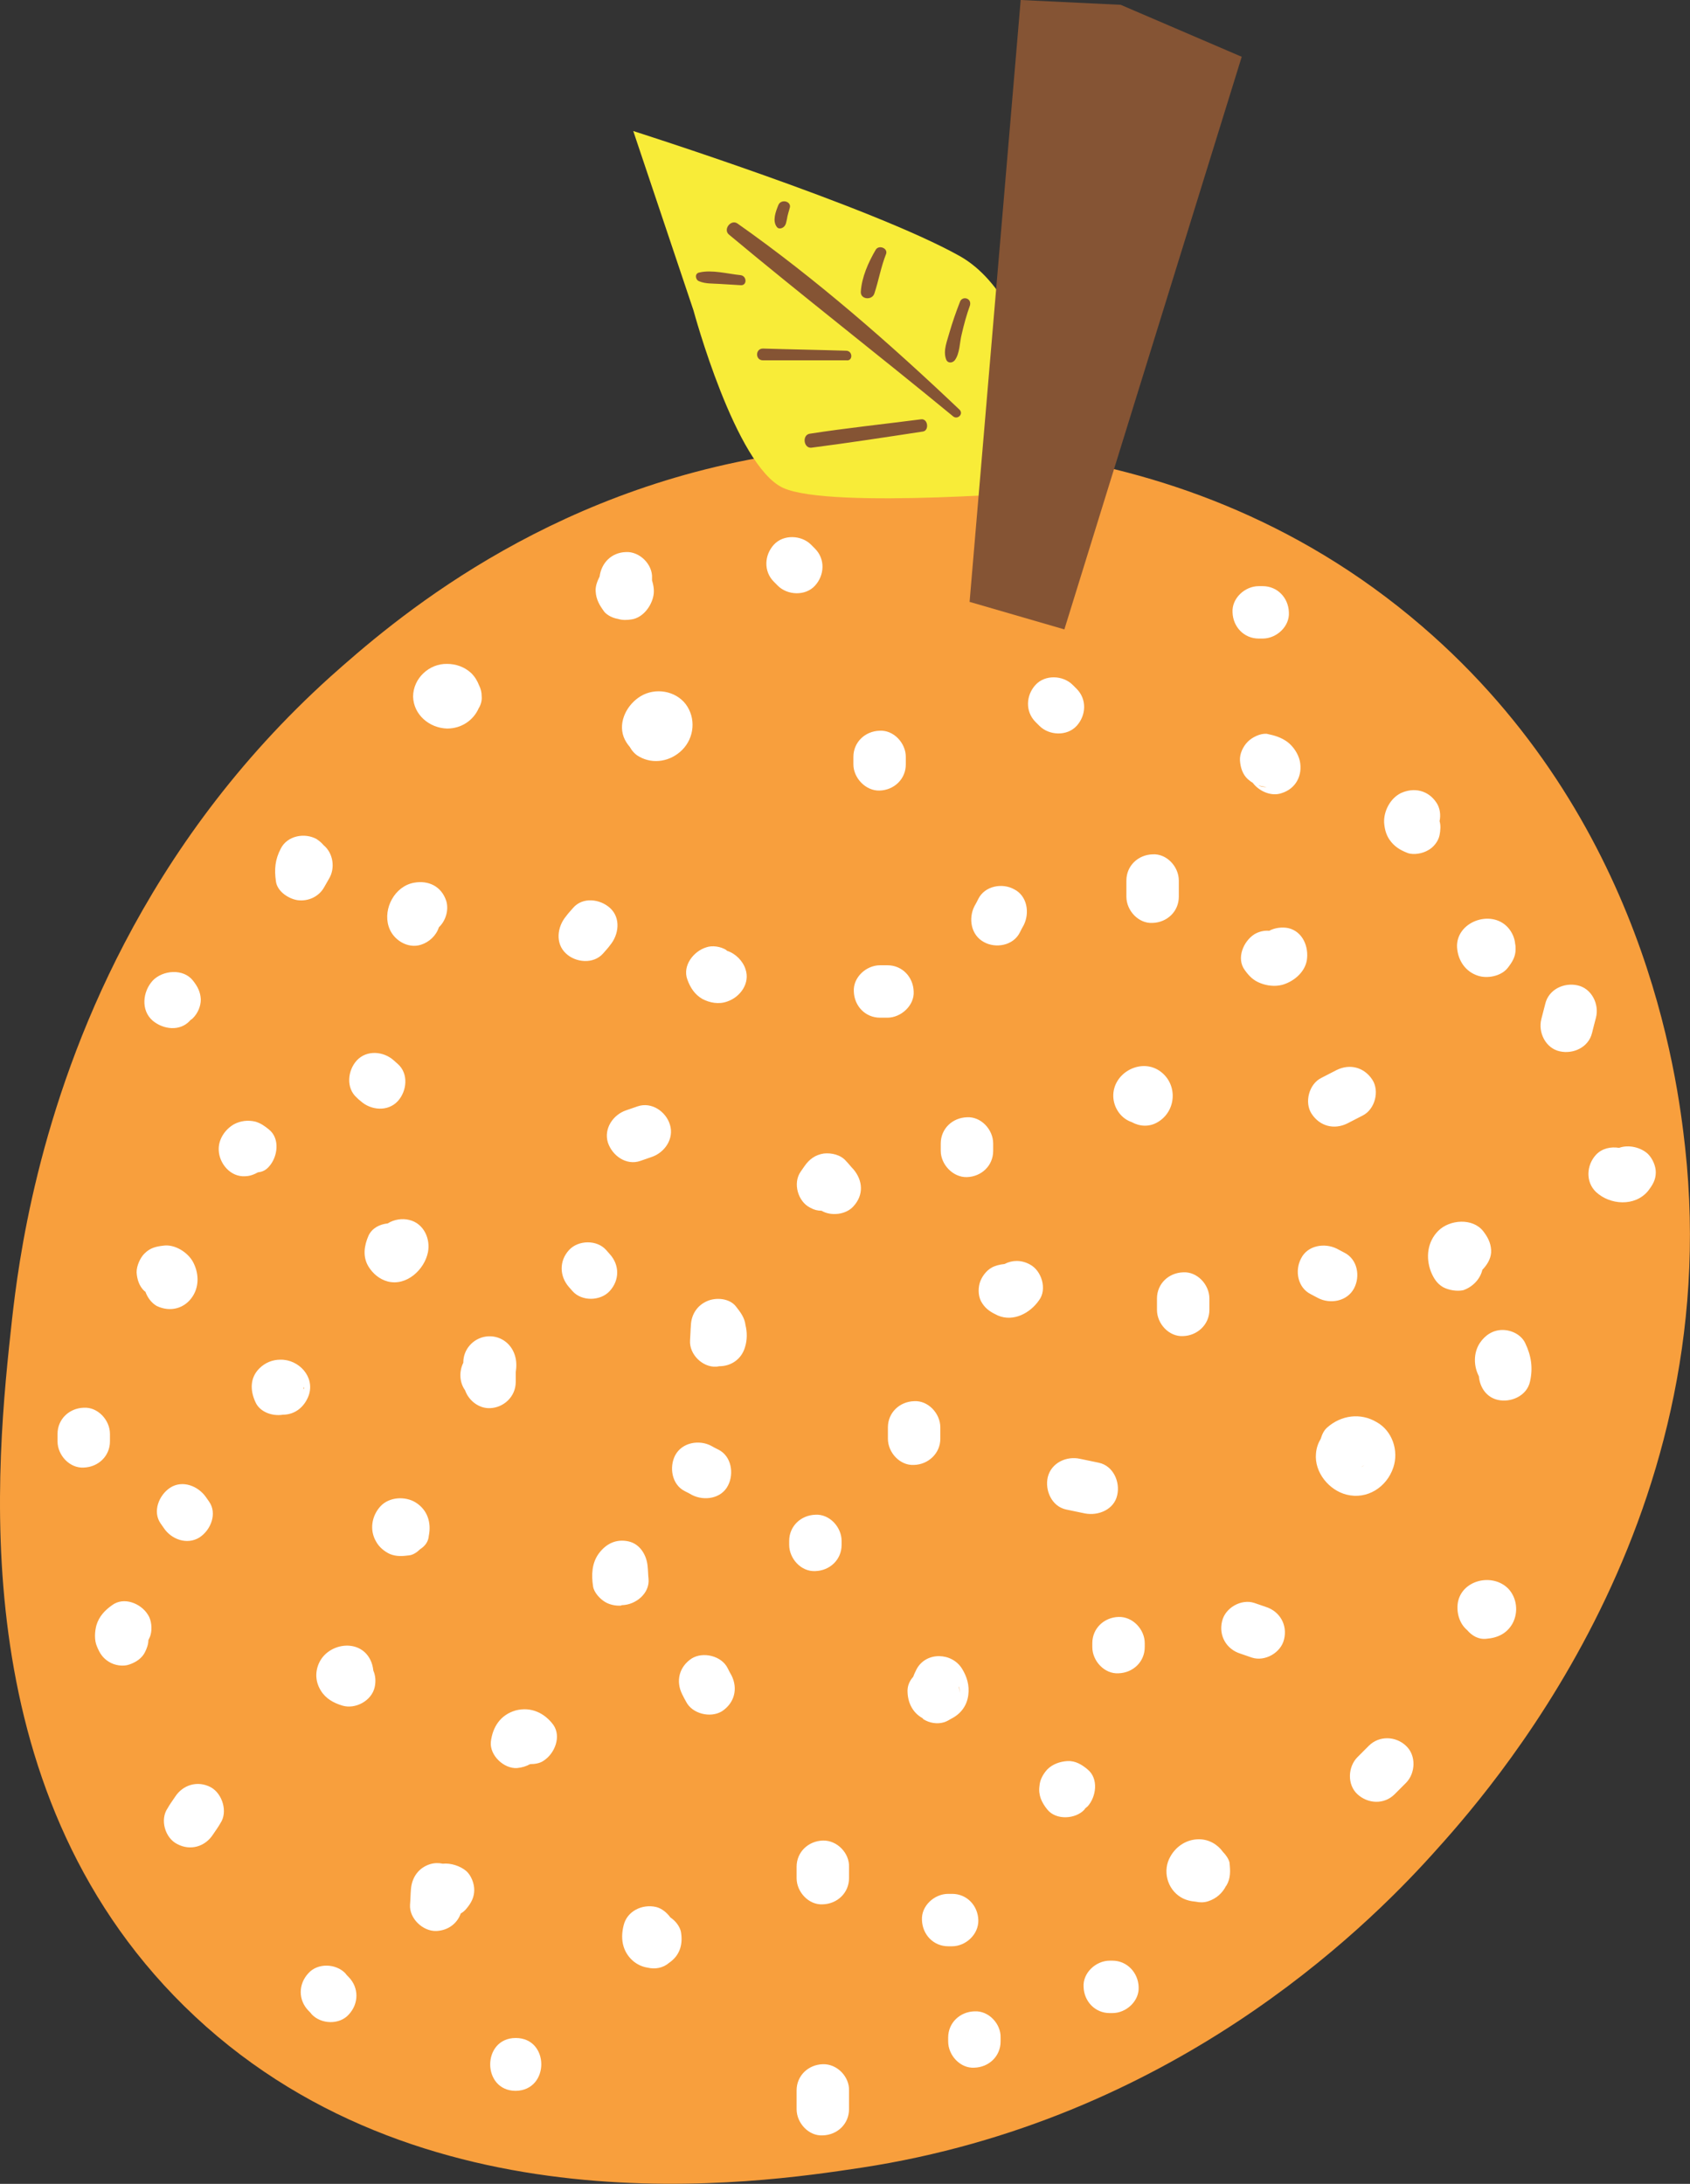 <?xml version="1.0" encoding="UTF-8"?><svg xmlns="http://www.w3.org/2000/svg" xmlns:xlink="http://www.w3.org/1999/xlink" height="500.0" preserveAspectRatio="xMidYMid meet" version="1.0" viewBox="0.0 0.0 386.9 500.0" width="386.9" zoomAndPan="magnify"><rect x="0.0" y="0.0" width="386.9" height="500.0" fill="#333333" stroke="none"/><defs><clipPath id="a"><path d="M 0 101 L 386.891 101 L 386.891 499.98 L 0 499.98 Z M 0 101"/></clipPath></defs><g><g clip-path="url(#a)" id="change1_1"><path d="M 325.57 143.398 C 376.57 187.301 383.973 246.5 385.773 262.602 C 395.371 349.801 340.07 411.102 327.871 424.602 C 312.07 442.102 267.973 485.5 197.172 496.301 C 173.973 499.801 95.473 511.801 42.172 459.301 C -9.027 408.898 -0.828 334.699 2.773 301.898 C 4.172 289.602 8.473 254.301 28.473 216 C 39.172 195.5 54.273 174.199 75.672 154.898 C 89.473 142.602 124.172 112.301 178.672 104 C 196.273 101.398 267.273 93.199 325.57 143.398" fill="#f89f3d"/></g><g id="change2_1"><path d="M 179.273 111.699 C 168.371 106.699 158.773 71.102 158.773 71.102 L 144.973 30 C 144.973 30 199.672 47.398 219.672 58.602 C 239.672 69.801 241.871 112.301 241.871 112.301 C 241.871 112.301 190.172 116.699 179.273 111.699" fill="#f8ec38"/></g><g id="change3_1"><path d="M 68.172 206.102 C 70.574 206.398 72.973 205.301 74.172 203.199 C 74.574 202.5 74.973 201.801 75.371 201.102 C 76.773 198.699 76.273 195.301 74.074 193.5 C 73.672 193 73.074 192.5 72.473 192.102 C 69.773 190.602 65.773 191.301 64.273 194.301 C 62.973 196.801 62.773 199 63.172 201.801 C 63.473 204.102 66.074 205.801 68.172 206.102 Z M 25.172 330 C 25.172 329.398 25.172 328.801 25.172 328.301 C 25.172 325.102 22.371 322.102 19.172 322.301 C 15.871 322.398 13.172 324.898 13.172 328.301 C 13.172 328.898 13.172 329.5 13.172 330 C 13.172 333.199 15.973 336.199 19.172 336 C 22.473 335.898 25.172 333.398 25.172 330 Z M 61.574 267.102 C 63.574 264.898 64.172 260.699 61.574 258.602 C 60.574 257.801 59.773 257.199 58.473 256.801 C 56.773 256.398 55.074 256.602 53.574 257.398 C 51.473 258.602 49.973 260.898 50.074 263.301 C 50.172 266.398 52.773 269.5 56.074 269.301 C 57.172 269.301 58.172 268.898 59.074 268.398 C 60.172 268.301 60.973 267.801 61.574 267.102 Z M 254.672 448.898 C 254.473 448.898 254.273 448.898 254.07 448.898 C 250.871 448.898 247.871 451.699 248.07 454.898 C 248.172 458.199 250.672 460.898 254.07 460.898 C 254.273 460.898 254.473 460.898 254.672 460.898 C 257.871 460.898 260.871 458.102 260.672 454.898 C 260.57 451.699 258.07 448.898 254.672 448.898 Z M 139.57 287.102 C 139.273 286.801 139.07 286.5 138.773 286.199 C 136.672 283.801 132.371 283.898 130.273 286.199 C 127.973 288.699 128.07 292.199 130.273 294.699 C 130.57 295 130.773 295.301 131.07 295.602 C 133.172 298 137.473 297.898 139.57 295.602 C 141.871 293.102 141.871 289.602 139.57 287.102 Z M 138.371 140.102 C 139.07 140.898 140.273 141.5 141.473 141.699 C 142.473 142 143.473 142 144.672 141.801 C 147.07 141.398 148.871 139.102 149.473 136.898 C 149.871 135.5 149.672 134.199 149.273 132.898 C 149.273 132.699 149.273 132.602 149.273 132.398 C 149.473 129.199 146.371 126.199 143.273 126.398 C 139.973 126.5 137.672 128.898 137.273 132 C 136.773 133 136.273 134.199 136.371 135.398 C 136.473 137.301 137.273 138.602 138.371 140.102 Z M 154.57 333.199 C 153.172 335.898 153.773 339.898 156.773 341.398 C 157.371 341.699 157.973 342 158.473 342.301 C 161.273 343.699 165.172 343.102 166.672 340.102 C 168.07 337.398 167.473 333.398 164.473 331.898 C 163.871 331.602 163.273 331.301 162.773 331 C 160.07 329.602 156.172 330.199 154.57 333.199 Z M 25.672 367.5 C 23.973 368.699 22.672 370.102 22.074 372.102 C 21.672 373.602 21.574 375.5 22.172 376.898 C 22.773 378.398 23.473 379.602 24.973 380.5 C 26.273 381.301 28.172 381.602 29.574 381.102 C 31.074 380.602 32.473 379.699 33.172 378.301 C 33.574 377.5 33.973 376.5 33.973 375.5 C 34.172 375.102 34.371 374.699 34.473 374.301 C 34.871 372.898 34.672 370.898 33.871 369.699 C 32.273 367.102 28.371 365.5 25.672 367.5 Z M 263.871 211.301 C 267.172 211.199 269.871 208.699 269.871 205.301 C 269.871 204.102 269.871 202.801 269.871 201.602 C 269.871 198.398 267.07 195.398 263.871 195.602 C 260.57 195.699 257.871 198.199 257.871 201.602 C 257.871 202.801 257.871 204.102 257.871 205.301 C 257.871 208.5 260.672 211.5 263.871 211.301 Z M 309.973 295 C 311.473 292.199 310.773 288.301 307.773 286.801 C 307.172 286.5 306.672 286.199 306.07 285.898 C 303.273 284.5 299.371 285.102 297.871 288.102 C 296.371 290.898 297.07 294.801 300.07 296.301 C 300.672 296.602 301.172 296.898 301.773 297.199 C 304.473 298.602 308.371 298 309.973 295 Z M 377.273 264.199 C 375.672 262.699 372.871 262 370.672 262.801 C 368.773 262.5 366.773 262.898 365.371 264.398 C 363.172 266.801 362.973 270.602 365.371 272.898 C 368.57 275.898 374.273 276.301 377.273 272.699 C 378.273 271.398 379.07 270.199 379.07 268.398 C 379.07 267 378.371 265.301 377.273 264.199 Z M 69.574 317.801 C 69.574 317.699 69.574 317.602 69.473 317.602 C 69.473 317.801 69.473 318 69.473 318.102 C 69.574 318 69.574 317.898 69.574 317.801 Z M 64.773 323.898 C 62.371 324.301 59.473 323.301 58.473 321 C 57.273 318.398 57.172 315.5 59.371 313.301 C 60.672 312 62.371 311.301 64.172 311.301 C 68.371 311.199 72.172 315.199 70.672 319.5 C 69.672 322.199 67.473 323.898 64.773 323.898 Z M 329.57 191.199 C 329.773 190.102 329.871 189 329.57 188 C 329.871 186.602 329.672 185 328.871 183.801 C 326.973 180.898 323.672 180.199 320.672 181.602 C 318.273 182.801 316.773 185.699 316.871 188.301 C 316.973 189.699 317.273 191 318.07 192.199 C 319.172 193.801 320.473 194.602 322.273 195.301 C 323.672 195.801 325.672 195.398 326.871 194.699 C 328.07 194.102 329.273 192.699 329.57 191.199 Z M 138.07 218.301 C 138.57 217.699 139.172 217.102 139.672 216.398 C 141.672 214 142.172 210.199 139.672 207.898 C 137.371 205.801 133.371 205.301 131.172 207.898 C 130.672 208.5 130.07 209.102 129.57 209.801 C 127.57 212.199 127.07 216 129.57 218.301 C 131.773 220.398 135.871 220.801 138.07 218.301 Z M 209.172 227 C 209.07 223.699 206.57 221 203.172 221 C 202.57 221 201.973 221 201.473 221 C 198.273 221 195.273 223.801 195.473 227 C 195.57 230.301 198.07 233 201.473 233 C 202.07 233 202.672 233 203.172 233 C 206.273 233 209.371 230.199 209.172 227 Z M 256.07 370.199 C 252.773 370.301 250.07 372.801 250.07 376.199 C 250.07 376.5 250.07 376.801 250.07 377.102 C 250.07 380.301 252.871 383.301 256.07 383.102 C 259.371 383 262.07 380.5 262.07 377.102 C 262.07 376.801 262.07 376.5 262.07 376.199 C 262.07 373.102 259.371 370.102 256.07 370.199 Z M 223.07 460.5 C 219.773 460.602 217.07 463.102 217.07 466.5 C 217.07 466.801 217.07 467.102 217.07 467.398 C 217.07 470.602 219.871 473.602 223.07 473.398 C 226.371 473.301 229.07 470.801 229.07 467.398 C 229.07 467.102 229.07 466.801 229.07 466.5 C 229.172 463.398 226.371 460.301 223.07 460.5 Z M 79.074 451.801 C 76.871 449.5 72.672 449.398 70.574 451.801 C 68.273 454.301 68.273 457.898 70.574 460.301 C 70.871 460.602 71.172 460.898 71.371 461.199 C 73.574 463.5 77.773 463.602 79.871 461.199 C 82.172 458.699 82.172 455.102 79.871 452.699 C 79.574 452.398 79.273 452.102 79.074 451.801 Z M 118.07 466.602 C 110.273 466.602 110.273 478.699 118.07 478.699 C 125.871 478.602 125.871 466.602 118.07 466.602 Z M 188.371 472.602 C 185.07 472.699 182.371 475.199 182.371 478.602 C 182.371 480 182.371 481.5 182.371 482.898 C 182.371 486.102 185.172 489.102 188.371 488.898 C 191.672 488.801 194.371 486.301 194.371 482.898 C 194.371 481.5 194.371 480 194.371 478.602 C 194.473 475.5 191.672 472.5 188.371 472.602 Z M 313.371 399.699 C 312.473 400.602 311.672 401.398 310.773 402.301 C 308.57 404.5 308.371 408.602 310.773 410.801 C 313.172 413 316.871 413.199 319.273 410.801 C 320.172 409.898 320.973 409.102 321.871 408.199 C 324.07 406 324.273 401.898 321.871 399.699 C 319.57 397.5 315.773 397.301 313.371 399.699 Z M 248.473 414 C 248.672 413.898 248.773 413.699 248.973 413.602 C 250.973 411.398 251.57 407.199 248.973 405.102 C 247.672 404 246.172 403.102 244.371 403.199 C 242.672 403.301 240.973 403.898 239.773 405.102 C 238.773 406.199 238.07 407.5 237.973 408.898 C 237.672 411 238.473 412.699 239.773 414.301 C 241.773 416.801 246.273 416.5 248.273 414.301 C 248.371 414.102 248.473 414 248.473 414 Z M 279.973 424 C 278.773 422.301 276.773 421.102 274.473 421.102 C 271.672 421.102 269.273 422.699 267.973 425 C 266.07 428.199 267.172 432.5 270.371 434.398 C 271.371 435 272.57 435.301 273.773 435.398 C 274.672 435.602 275.672 435.602 276.57 435.301 C 278.473 434.699 279.871 433.398 280.672 431.801 L 280.773 431.699 C 281.773 430 281.672 428.301 281.473 426.398 C 281.273 425.602 280.672 424.699 279.973 424 Z M 188.371 421.398 C 185.07 421.5 182.371 424 182.371 427.398 C 182.371 428.301 182.371 429.102 182.371 430 C 182.371 433.199 185.172 436.199 188.371 436 C 191.672 435.898 194.371 433.398 194.371 430 C 194.371 429.102 194.371 428.301 194.371 427.398 C 194.473 424.301 191.672 421.301 188.371 421.398 Z M 118.07 391.602 C 114.57 392.602 112.773 395.398 112.371 398.801 C 112.07 401.898 115.371 405 118.371 404.801 C 119.473 404.699 120.473 404.398 121.371 403.898 C 122.473 403.898 123.672 403.699 124.473 403.102 C 126.973 401.5 128.57 397.602 126.672 394.898 C 124.672 392.199 121.57 390.699 118.07 391.602 Z M 103.973 428.199 C 104.172 428.398 104.371 428.602 104.57 428.801 C 104.371 428.602 104.172 428.398 103.973 428.199 Z M 106.773 428.398 C 107.871 429.398 108.57 431.199 108.57 432.699 C 108.57 434.398 107.871 435.699 106.773 437 C 106.371 437.5 105.973 437.801 105.473 438.102 C 104.672 440.398 102.57 442 99.871 442.102 C 96.773 442.199 93.672 439.199 93.871 436.102 C 93.973 434.898 93.973 433.801 94.074 432.602 C 94.273 429.801 95.871 427.602 98.473 426.801 C 99.473 426.5 100.473 426.5 101.371 426.699 C 103.172 426.5 105.371 427.199 106.773 428.398 Z M 186.672 359.699 C 189.973 359.602 192.672 357.102 192.672 353.699 C 192.672 353.398 192.672 353.102 192.672 352.801 C 192.672 349.602 189.871 346.602 186.672 346.801 C 183.371 346.898 180.672 349.398 180.672 352.801 C 180.672 353.102 180.672 353.398 180.672 353.699 C 180.672 356.801 183.371 359.898 186.672 359.699 Z M 86.773 351.398 L 86.773 351.5 C 86.773 351.398 86.773 351.301 86.773 351.398 C 86.773 351.301 86.773 351.301 86.773 351.398 Z M 96.172 354.699 C 95.473 355.398 94.574 356 93.672 356.102 C 92.074 356.301 90.773 356.398 89.273 355.801 C 87.973 355.199 86.773 354.199 86.074 352.898 C 84.574 350.301 85.074 347.102 87.074 344.898 C 89.074 342.699 92.773 342.5 95.172 344 C 97.871 345.699 98.773 348.602 98.172 351.602 C 98.074 353 97.273 354 96.172 354.699 Z M 142.473 367.5 C 145.57 367.398 148.773 364.801 148.473 361.5 C 148.371 360.602 148.371 359.602 148.273 358.699 C 148.07 356.102 146.57 353.5 143.871 352.898 C 141.07 352.301 138.773 353.398 137.07 355.699 C 135.473 357.898 135.371 360.602 135.773 363.199 C 135.973 364.602 137.371 366.102 138.57 366.801 C 139.57 367.398 140.973 367.699 142.172 367.602 C 142.273 367.5 142.371 367.5 142.473 367.5 Z M 48.273 409.199 C 45.273 407.602 41.871 408.602 40.074 411.398 C 39.473 412.301 38.871 413.102 38.371 414 C 36.574 416.602 37.773 420.801 40.574 422.199 C 43.574 423.801 46.973 422.801 48.773 420 C 49.371 419.102 49.973 418.301 50.473 417.398 C 52.172 414.898 50.973 410.699 48.273 409.199 Z M 45.672 352 C 48.273 350.301 49.773 346.5 47.871 343.801 C 47.672 343.5 47.371 343.102 47.172 342.801 C 45.371 340.199 41.773 338.801 38.973 340.602 C 36.371 342.301 34.871 346.102 36.773 348.801 C 36.973 349.102 37.273 349.5 37.473 349.801 C 39.172 352.398 42.773 353.801 45.672 352 Z M 93.672 279.301 C 92.074 278.898 90.172 279.199 88.773 280.102 C 86.871 280.301 85.172 281.199 84.371 282.898 C 83.371 285.199 82.973 287.699 84.371 290 C 85.371 291.602 86.871 292.898 88.773 293.398 C 93.074 294.5 97.172 290.699 97.973 286.699 C 98.574 283.699 97.074 280.102 93.672 279.301 Z M 193.672 265.801 C 192.473 264.398 190.371 263.898 188.57 264.102 C 186.672 264.398 185.273 265.398 184.172 267 C 183.871 267.398 183.57 267.898 183.273 268.301 C 181.473 270.898 182.672 275.102 185.473 276.5 C 186.371 277 187.172 277.199 188.07 277.199 C 190.273 278.5 193.672 278.102 195.371 276.199 C 197.773 273.602 197.57 270.301 195.371 267.699 C 194.773 267.102 194.273 266.398 193.672 265.801 Z M 235.773 289.5 C 233.773 288.398 231.672 288.5 229.973 289.398 C 228.871 289.5 227.773 289.801 227.07 290.199 C 225.773 290.898 224.672 292.398 224.273 293.801 C 223.871 295.301 223.973 297.102 224.871 298.398 C 225.773 299.801 226.973 300.5 228.473 301.199 C 232.07 302.699 235.871 300.602 237.871 297.699 C 239.773 295.199 238.473 290.898 235.773 289.5 Z M 312.371 335.398 C 312.172 335.602 311.871 335.699 311.672 335.898 C 311.973 335.699 312.172 335.602 312.371 335.398 Z M 308.273 342.199 C 304.273 341.199 300.871 337.102 301.273 332.801 C 301.371 331.5 301.773 330.398 302.371 329.398 C 302.672 328.398 303.07 327.5 303.871 326.801 C 307.07 324 311.473 323.398 315.172 325.602 C 318.773 327.602 320.273 332.199 318.973 336 C 317.473 340.5 312.973 343.398 308.273 342.199 Z M 331.973 291.199 C 332.172 291.301 332.371 291.398 332.57 291.5 C 332.371 291.398 332.172 291.301 331.973 291.199 Z M 330.371 294.699 C 328.973 293.898 328.172 292.602 327.57 291.102 C 326.371 287.898 326.773 284.301 329.273 281.801 C 331.871 279.199 337.172 278.801 339.57 281.898 C 340.57 283.199 341.273 284.5 341.371 286.199 C 341.473 287.801 340.672 289.301 339.57 290.5 C 339.473 290.602 339.473 290.602 339.371 290.699 C 338.871 292.898 337.07 294.699 334.973 295.398 C 333.57 295.699 331.672 295.398 330.371 294.699 Z M 239.871 338.199 C 239.172 341.199 240.773 344.898 244.07 345.602 C 245.473 345.898 246.973 346.199 248.371 346.5 C 251.473 347.102 255.07 345.602 255.773 342.301 C 256.473 339.301 254.871 335.602 251.57 334.898 C 250.172 334.602 248.672 334.301 247.273 334 C 244.172 333.301 240.672 334.898 239.871 338.199 Z M 333.773 366.801 C 333.371 369.102 334.07 371.699 335.871 373.199 C 336.973 374.5 338.473 375.398 340.273 375.199 C 342.871 375 344.973 374 346.273 371.699 C 347.672 369.102 347.273 365.801 345.273 363.699 C 341.672 360.102 334.773 361.699 333.773 366.801 Z M 223.973 439.602 C 223.871 436.301 221.371 433.602 217.973 433.602 C 217.672 433.602 217.371 433.602 217.07 433.602 C 213.871 433.602 210.871 436.398 211.07 439.602 C 211.172 442.898 213.672 445.602 217.07 445.602 C 217.371 445.602 217.672 445.602 217.973 445.602 C 221.07 445.602 224.07 442.898 223.973 439.602 Z M 153.473 439 C 152.672 437.898 151.473 436.898 150.172 436.602 C 147.07 435.898 143.57 437.5 142.773 440.801 C 142.371 442.398 142.273 444.102 142.773 445.699 C 143.57 448.199 145.672 450.102 148.273 450.5 C 149.973 450.898 151.773 450.602 153.172 449.398 C 153.273 449.301 153.473 449.199 153.57 449.102 C 155.773 447.398 156.371 444.898 155.871 442.199 C 155.57 441 154.672 439.801 153.473 439 Z M 43.473 233.699 C 43.574 233.602 43.574 233.5 43.672 233.5 C 43.871 233.398 44.074 233.199 44.172 233.102 C 45.273 232 45.973 230.398 45.973 228.801 C 45.871 227.102 45.273 225.898 44.172 224.5 C 41.973 221.699 37.273 222.102 34.973 224.5 C 32.672 227 32.172 231.301 34.973 233.699 C 37.371 235.699 41.172 236.199 43.473 233.699 Z M 82.574 252.102 C 84.871 254.199 88.773 254.602 91.074 252.102 C 93.172 249.801 93.574 245.801 91.074 243.602 C 90.773 243.301 90.473 243.102 90.172 242.801 C 87.871 240.699 83.973 240.301 81.672 242.801 C 79.574 245.102 79.172 249.102 81.672 251.301 C 81.973 251.602 82.273 251.898 82.574 252.102 Z M 168.473 299.102 C 166.973 297.199 163.871 297 161.871 297.898 C 159.57 298.898 158.273 301 158.172 303.398 C 158.07 304.602 158.07 305.699 157.973 306.898 C 157.773 310.102 160.871 313.102 163.973 312.898 C 164.273 312.898 164.473 312.801 164.672 312.801 C 167.371 312.801 169.773 311.199 170.57 308.398 C 171.07 306.801 171.07 305 170.672 303.398 C 170.473 301.699 169.57 300.5 168.473 299.102 Z M 219.57 386.301 C 219.57 386.199 219.473 386.199 219.473 386.102 C 219.57 386.602 219.672 387.102 219.773 387.602 C 219.672 387.102 219.672 386.699 219.57 386.301 Z M 211.07 393.301 C 208.973 392.102 207.871 389.898 207.773 387.5 C 207.672 386.102 208.172 384.898 209.07 383.898 C 209.273 383.301 209.57 382.699 209.871 382.102 C 212.07 378.102 217.973 378.301 220.273 382.102 C 221.371 383.898 221.973 385.898 221.672 388.102 C 221.371 390.5 219.973 392.398 217.773 393.5 C 217.273 393.801 216.773 394.102 216.172 394.301 C 214.57 394.801 212.773 394.5 211.371 393.602 C 211.273 393.398 211.172 393.398 211.07 393.301 Z M 221.371 269.5 C 224.672 269.398 227.371 266.898 227.371 263.5 C 227.371 262.898 227.371 262.301 227.371 261.801 C 227.371 258.602 224.57 255.602 221.371 255.801 C 218.07 255.898 215.371 258.398 215.371 261.801 C 215.371 262.398 215.371 263 215.371 263.5 C 215.371 266.602 218.172 269.602 221.371 269.5 Z M 343.973 304.5 C 341.773 304.5 339.973 305.699 338.773 307.5 C 337.273 309.801 337.371 312.801 338.57 315.102 C 338.773 317.602 340.273 319.898 342.871 320.5 C 345.871 321.199 349.57 319.602 350.273 316.301 C 350.973 313.199 350.57 310.398 349.172 307.5 C 348.273 305.602 346.07 304.5 343.973 304.5 Z M 338.371 223.398 C 340.57 224.102 343.672 223.5 345.172 221.602 C 346.172 220.301 346.973 219.102 346.973 217.301 C 346.973 216.898 346.973 216.5 346.871 216.102 C 346.773 214.801 346.172 213.398 345.172 212.301 C 341.273 208.102 333.273 211.102 333.57 216.898 C 333.773 220 335.57 222.5 338.371 223.398 Z M 288.172 146.199 C 288.473 146.199 288.773 146.199 289.07 146.199 C 292.273 146.199 295.273 143.398 295.07 140.199 C 294.973 136.898 292.473 134.199 289.07 134.199 C 288.773 134.199 288.473 134.199 288.172 134.199 C 284.973 134.199 281.973 137 282.172 140.199 C 282.273 143.5 284.773 146.199 288.172 146.199 Z M 237.973 166.199 C 240.172 168.398 244.273 168.602 246.473 166.199 C 248.672 163.801 248.871 160.102 246.473 157.699 C 246.172 157.398 245.871 157.102 245.57 156.801 C 243.371 154.602 239.273 154.398 237.07 156.801 C 234.871 159.199 234.672 162.898 237.07 165.301 C 237.371 165.602 237.672 165.898 237.973 166.199 Z M 102.371 166.801 C 105.672 166.801 108.371 164.898 109.57 162.199 C 110.07 161.398 110.371 160.398 110.273 159.398 C 110.273 158.5 110.07 157.699 109.672 156.898 C 109.273 155.898 108.773 155 107.871 154.102 C 106.371 152.699 104.371 152 102.371 152 C 98.273 151.898 94.574 155.301 94.574 159.5 C 94.672 163.602 98.273 166.699 102.371 166.801 Z M 294.973 212.5 C 293.57 212.199 291.871 212.398 290.57 213.102 C 289.371 213 288.172 213.301 287.172 213.898 C 284.672 215.5 282.973 219.398 284.973 222.102 C 285.973 223.5 286.973 224.5 288.57 225.102 C 290.07 225.699 291.871 225.898 293.473 225.5 C 296.07 224.801 298.672 222.699 299.172 219.898 C 299.672 216.801 298.273 213.301 294.973 212.5 Z M 259.07 256.898 C 260.871 257.898 263.07 258.102 265.07 256.898 C 269.273 254.398 269.672 248.398 265.773 245.398 C 261.371 242 254.672 245.602 254.871 251.102 C 254.973 253.699 256.672 256.102 259.07 256.898 Z M 157.371 224.301 C 158.07 226.199 159.07 227.699 160.773 228.699 C 162.473 229.602 164.57 230 166.473 229.301 C 169.473 228.301 171.773 225.102 170.672 221.898 C 170.07 220 168.371 218.301 166.473 217.699 C 166.371 217.602 166.273 217.602 166.273 217.5 C 164.973 216.699 163.07 216.398 161.672 216.898 C 158.773 217.801 156.172 221.102 157.371 224.301 Z M 186.57 134.102 C 188.773 131.699 188.973 128 186.57 125.602 C 186.273 125.301 185.973 125 185.672 124.699 C 183.473 122.5 179.371 122.301 177.172 124.699 C 174.973 127.102 174.773 130.801 177.172 133.199 C 177.473 133.5 177.773 133.801 178.07 134.102 C 180.273 136.301 184.371 136.5 186.57 134.102 Z M 201.371 181 C 204.672 180.898 207.371 178.398 207.371 175 C 207.371 174.398 207.371 173.801 207.371 173.301 C 207.371 170.102 204.57 167.102 201.371 167.301 C 198.07 167.398 195.371 169.898 195.371 173.301 C 195.371 173.898 195.371 174.5 195.371 175 C 195.371 178.102 198.172 181.102 201.371 181 Z M 44.172 296.699 C 45.672 294.301 45.473 291.301 44.172 288.898 C 42.973 286.699 39.973 284.801 37.371 285.199 C 35.672 285.398 34.371 285.699 33.074 287 C 32.074 288 31.273 289.801 31.273 291.301 C 31.371 292.898 31.871 294.5 33.074 295.602 C 33.074 295.602 33.172 295.699 33.273 295.699 C 33.773 297.102 34.672 298.301 35.871 299 C 38.973 300.5 42.371 299.602 44.172 296.699 Z M 84.773 380 C 82.273 375 74.973 376.199 72.973 380.898 C 72.074 383 72.273 385.199 73.473 387.102 C 74.574 388.898 76.371 389.898 78.371 390.5 C 81.371 391.398 85.074 389.398 85.773 386.301 C 86.074 385 85.973 383.602 85.473 382.5 C 85.371 381.602 85.172 380.801 84.773 380 Z M 118.07 316.398 C 118.07 315.699 118.07 315 118.07 314.199 C 118.273 312.898 118.273 311.5 117.871 310.301 C 116.973 307.398 114.273 305.602 111.273 306 C 108.371 306.398 106.07 308.898 106.07 311.898 L 106.07 312 C 105.07 314 105.172 316.5 106.473 318.301 C 107.273 320.602 109.57 322.5 112.172 322.398 C 115.273 322.301 118.07 319.801 118.07 316.398 Z M 166.57 381.898 C 165.172 379.102 160.973 378.102 158.371 379.699 C 155.473 381.602 154.672 384.898 156.172 387.898 C 156.473 388.5 156.773 389.102 157.07 389.602 C 158.473 392.398 162.672 393.398 165.273 391.801 C 168.172 389.898 168.973 386.602 167.473 383.602 C 167.172 383.102 166.871 382.5 166.57 381.898 Z M 289.773 367.898 C 288.871 367.602 288.07 367.301 287.172 367 C 284.172 366 280.473 368.102 279.773 371.199 C 278.973 374.5 280.773 377.602 283.973 378.602 C 284.871 378.898 285.672 379.199 286.57 379.5 C 289.57 380.5 293.273 378.398 293.973 375.301 C 294.773 372 292.973 368.898 289.773 367.898 Z M 365.371 233 C 366.172 229.898 364.371 226.301 361.172 225.602 C 358.07 224.898 354.57 226.5 353.773 229.801 C 353.473 231 353.172 232.102 352.871 233.301 C 352.07 236.398 353.871 240 357.07 240.699 C 360.172 241.398 363.672 239.801 364.473 236.5 C 364.773 235.301 365.07 234.102 365.371 233 Z M 308.473 257.199 C 309.672 256.602 310.773 256 311.973 255.398 C 314.773 254 315.871 249.801 314.172 247.199 C 312.273 244.301 308.973 243.5 305.973 245 C 304.773 245.602 303.672 246.199 302.473 246.801 C 299.672 248.199 298.57 252.398 300.273 255 C 302.172 257.898 305.473 258.699 308.473 257.199 Z M 276.871 299.898 C 276.871 299 276.871 298.199 276.871 297.301 C 276.871 294.102 274.07 291.102 270.871 291.301 C 267.57 291.398 264.871 293.898 264.871 297.301 C 264.871 298.199 264.871 299 264.871 299.898 C 264.871 303.102 267.672 306.102 270.871 305.898 C 274.07 305.801 276.871 303.301 276.871 299.898 Z M 96.371 216.301 C 98.273 215.699 99.871 214.199 100.473 212.301 C 102.07 210.801 102.773 208.301 102.172 206.301 C 101.07 202.898 98.074 201.5 94.773 202.102 C 90.371 202.898 87.672 208 88.973 212.102 C 89.871 215.102 93.273 217.301 96.371 216.301 Z M 145.973 253.301 C 145.07 253.602 144.273 253.898 143.371 254.199 C 140.371 255.199 138.172 258.398 139.172 261.602 C 140.172 264.602 143.371 266.898 146.57 265.801 C 147.473 265.5 148.273 265.199 149.172 264.898 C 152.172 263.898 154.371 260.699 153.371 257.5 C 152.473 254.5 149.172 252.199 145.973 253.301 Z M 215.273 329.398 C 215.273 328.5 215.273 327.699 215.273 326.801 C 215.273 323.602 212.473 320.602 209.273 320.801 C 205.973 320.898 203.273 323.398 203.273 326.801 C 203.273 327.699 203.273 328.5 203.273 329.398 C 203.273 332.602 206.07 335.602 209.273 335.398 C 212.473 335.301 215.273 332.801 215.273 329.398 Z M 289.973 180.199 C 289.273 180.102 288.672 180 288.07 179.801 C 288.57 180.102 289.172 180.199 289.973 180.199 Z M 294.773 169.898 C 296.07 170.898 297.172 172.5 297.57 174.199 C 298.273 177.5 296.672 180.602 293.371 181.602 C 291.07 182.398 288.273 181.199 286.773 179.199 C 286.371 179 286.07 178.699 285.672 178.398 C 284.473 177.301 283.973 175.699 283.871 174.102 C 283.773 172.602 284.57 170.898 285.672 169.801 C 286.672 168.801 288.473 167.898 289.973 168 C 291.871 168.398 293.273 168.801 294.773 169.898 Z M 225.273 215.699 C 227.973 217.199 231.973 216.5 233.473 213.5 C 233.773 212.898 234.07 212.301 234.371 211.801 C 235.773 209 235.172 205.102 232.172 203.602 C 229.473 202.102 225.473 202.801 223.973 205.801 C 223.672 206.398 223.371 207 223.07 207.5 C 221.672 210.301 222.273 214.102 225.273 215.699 Z M 146.672 159.398 C 149.973 157.398 154.57 158.102 156.973 161.199 C 159.371 164.398 158.973 168.898 156.172 171.699 C 153.57 174.301 149.57 175.102 146.273 173.199 C 145.371 172.699 144.672 171.898 144.172 171 C 143.57 170.301 143.07 169.5 142.773 168.699 C 141.473 165.102 143.672 161.199 146.672 159.398" fill="#fff"/></g><g id="change4_1"><path d="M 210.871 96 C 212.473 95.801 212.773 98.602 211.273 98.801 C 202.773 100.102 194.273 101.398 185.773 102.5 C 183.973 102.699 183.57 99.602 185.371 99.301 C 193.773 98 202.371 97.102 210.871 96 Z M 193.773 80.301 C 195.273 80.398 195.273 82.699 193.773 82.5 C 187.371 82.5 181.07 82.5 174.672 82.5 C 172.871 82.5 172.871 79.801 174.672 79.801 C 181.07 80 187.371 80.102 193.773 80.301 Z M 169.57 63 C 170.973 63.199 171.07 65.301 169.672 65.301 C 167.973 65.199 166.371 65.102 164.672 65 C 163.172 64.898 161.473 65 160.07 64.398 C 159.172 64.102 158.973 62.602 160.07 62.398 C 162.973 61.699 166.57 62.699 169.57 63 Z M 178.172 47 C 178.773 45.398 181.371 46.102 180.773 47.699 C 180.57 48.5 180.273 49.301 180.172 50.102 C 179.973 50.898 179.973 51.5 179.371 52 C 178.973 52.301 178.273 52.5 177.871 52 C 176.773 50.602 177.57 48.5 178.172 47 Z M 200.473 57.199 C 201.172 56 203.273 56.801 202.871 58.102 C 201.672 61.102 201.172 64.199 200.172 67.199 C 199.672 68.801 196.973 68.602 197.07 66.801 C 197.273 63.5 198.773 60.102 200.473 57.199 Z M 219.773 69.102 C 220.273 67.699 222.473 68.199 222.07 69.898 C 221.273 72.102 220.672 74.301 220.172 76.5 C 219.672 78.398 219.773 80.898 218.57 82.5 C 217.973 83.199 216.871 83.199 216.57 82.199 C 215.871 80.199 216.871 78 217.371 76.102 C 218.07 73.699 218.871 71.398 219.773 69.102 Z M 219.672 93.801 C 203.773 78.699 186.773 63.801 168.871 51.199 C 167.371 50.102 165.473 52.5 166.871 53.699 C 183.773 67.801 201.172 81.301 218.172 95.301 C 219.172 96.199 220.672 94.801 219.672 93.801 Z M 233.672 0 L 256.57 1.102 L 284.273 13 L 243.672 144.102 L 221.973 137.801 L 233.672 0" fill="#855434"/></g></g></svg>